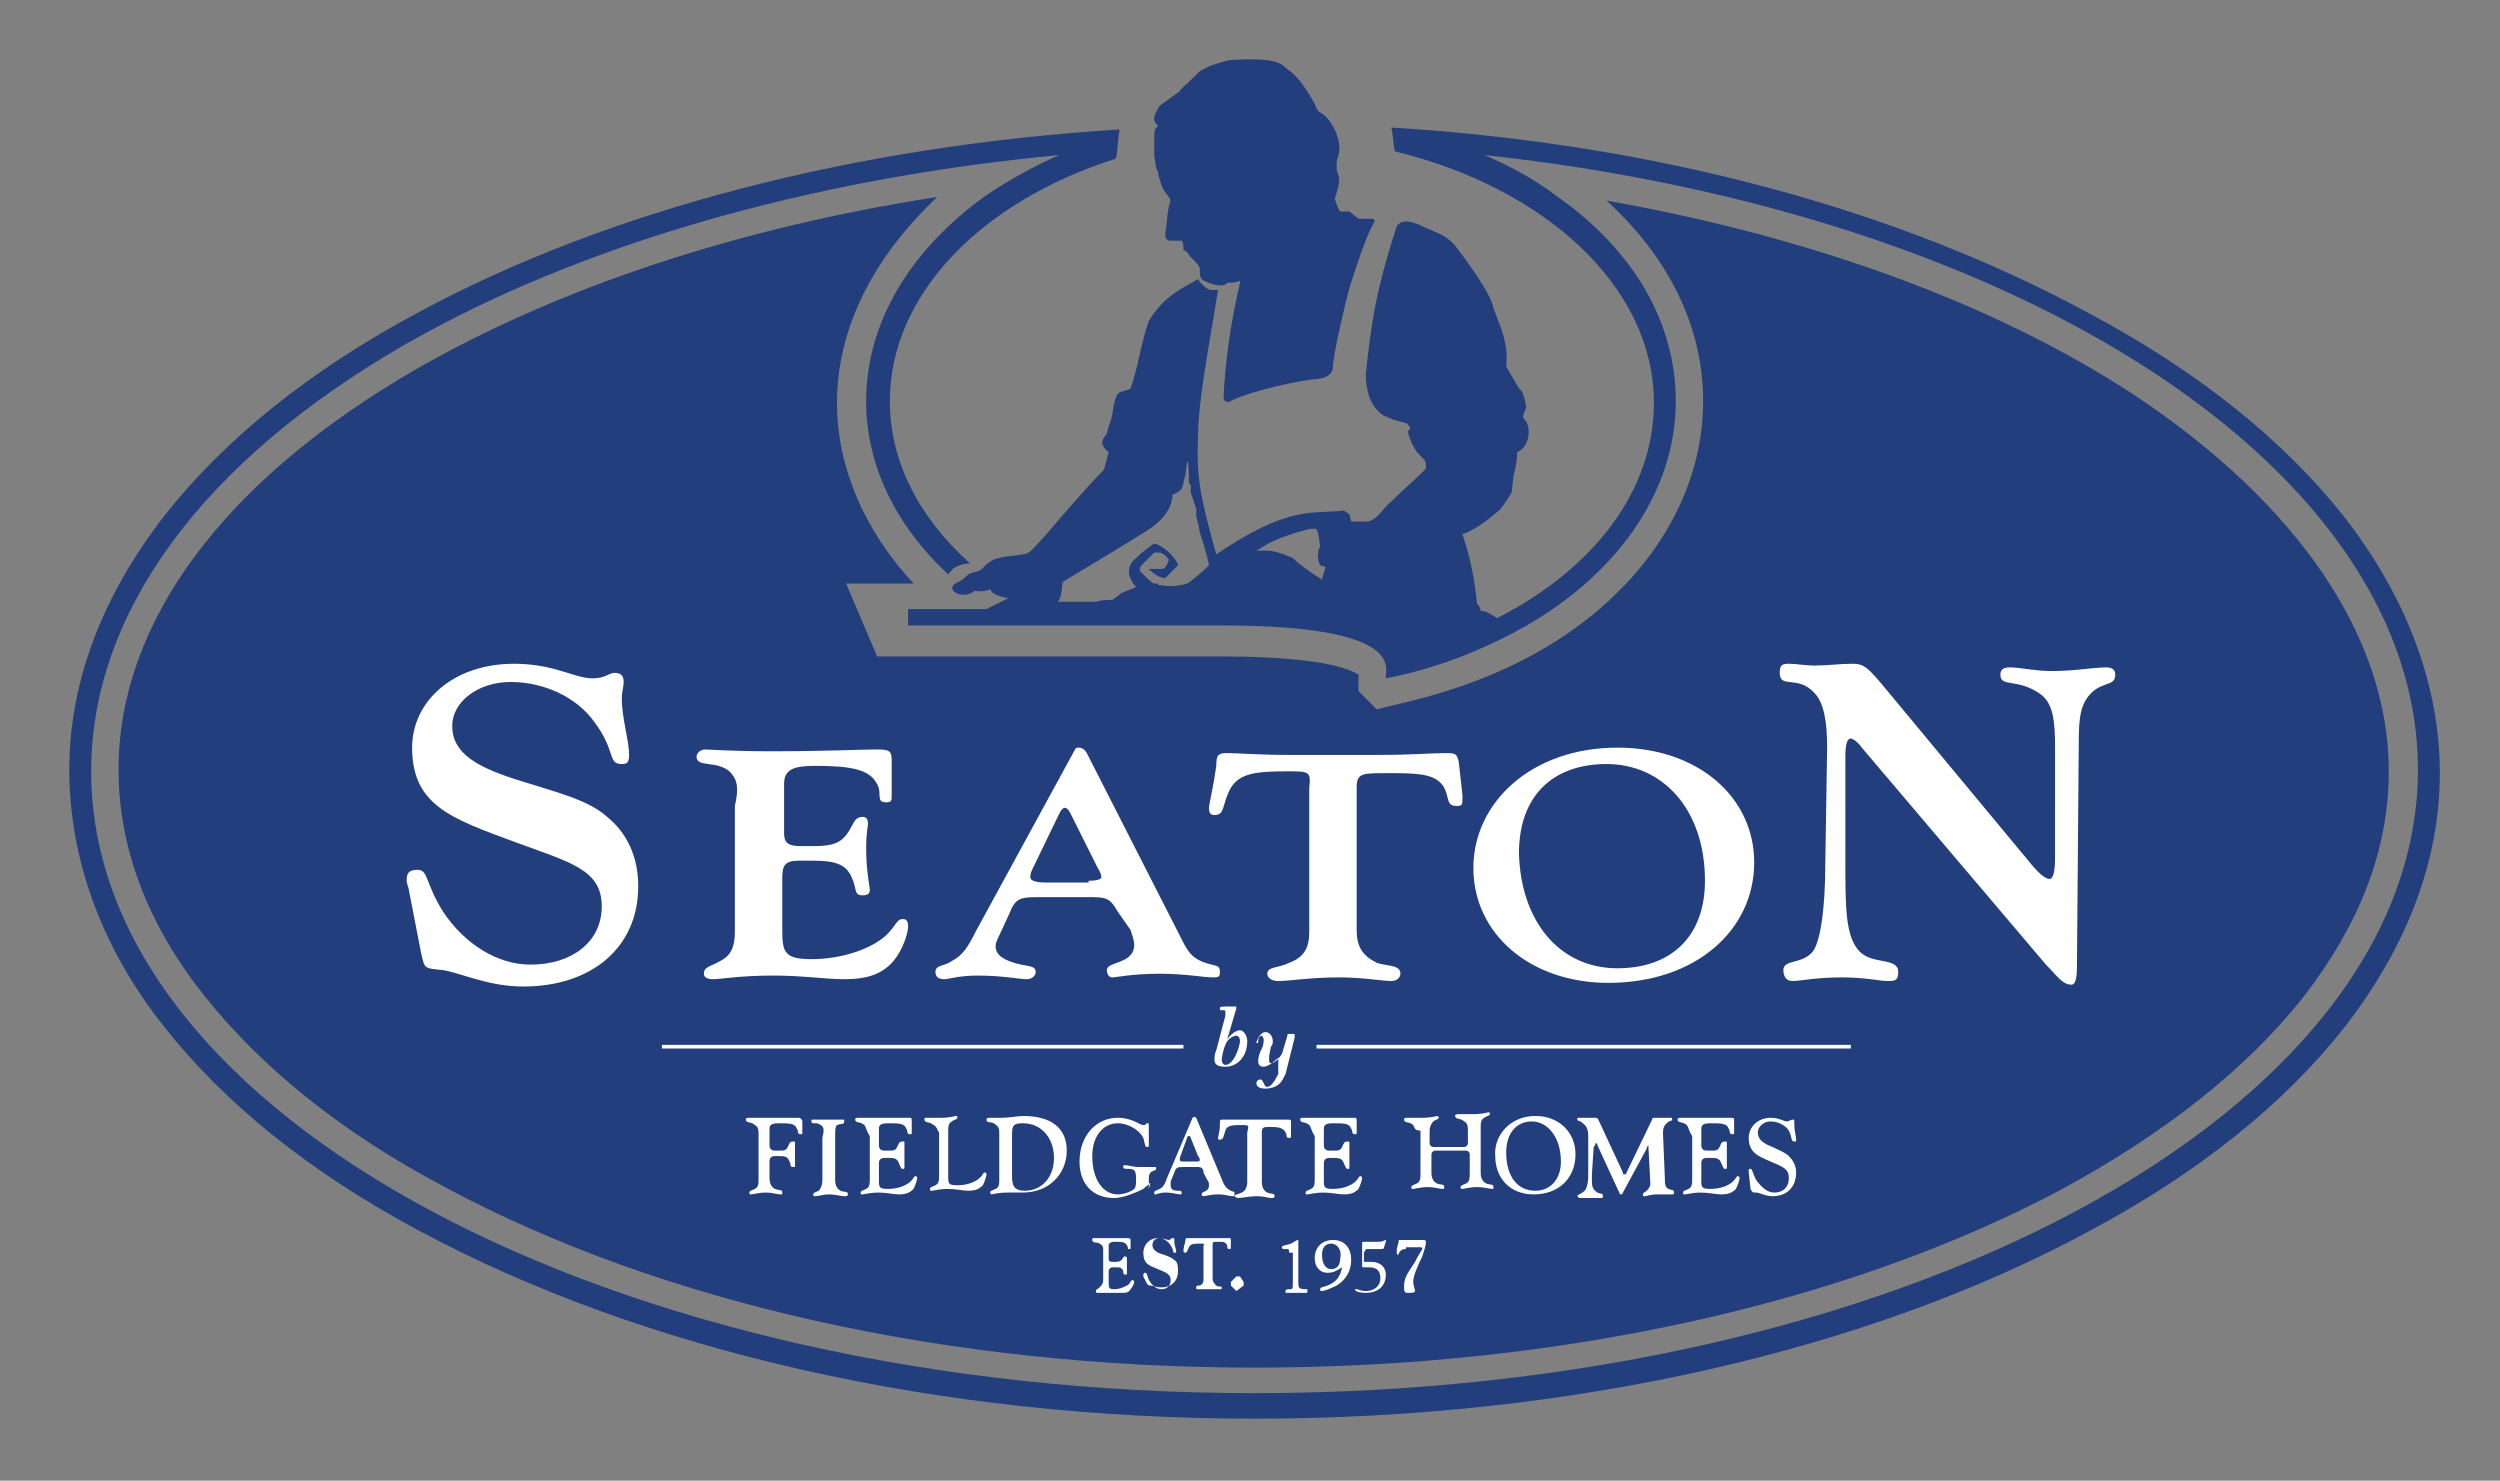 <?xml version="1.0" encoding="utf-8"?>
<!-- Generator: Adobe Illustrator 26.0.0, SVG Export Plug-In . SVG Version: 6.00 Build 0)  -->
<svg version="1.1" id="a" xmlns="http://www.w3.org/2000/svg" xmlns:xlink="http://www.w3.org/1999/xlink" x="0px" y="0px"
	 viewBox="0 0 137.1 81.2" style="enable-background:new 0 0 137.1 81.2;" xml:space="preserve" role="presentation">
<rect x="0" y="0" width="137.1" height="81.2" fill="#808080" stroke="none"/>
<style type="text/css">
	.st0{fill:#223E7C;}
	.st1{fill:#FFFFFF;}
</style>
<path class="st0" d="M45.9,22.1c0,3.5,1.5,7,4.2,9.9h-3.7l1.7,4H67c5.8,0,7.2,0.8,7.5,1c0,0.1,0,0.3,0,0.4v0.5l1,1l0.8-0.2
	c2.7-0.6,5.1-1.4,7.4-2.6c6.1-3.2,9.7-8.5,9.7-14.1c0-4.1-1.9-7.9-5.3-11c11.3,2,21.4,5.7,29,10.7C126.1,27.7,131,35,131,42.3
	c0,4.3-1.6,8.4-4.7,12.4c-3.1,3.9-7.5,7.4-13.2,10.5C101.3,71.5,85.5,75,68.8,75s-32.5-3.5-44.4-9.9c-5.7-3-10.1-6.6-13.2-10.5
	c-3.1-3.9-4.7-8.1-4.7-12.4c0-8.1,5.8-15.9,16.4-22c7.9-4.5,17.6-7.7,28.5-9.4C47.9,14.1,45.9,18,45.9,22.1"/>
<path class="st0" d="M63.4,6.8c0,0,0.1,0.1,0.1,0.1c0,0,0,0.1-0.1,0.1c-0.1,0.1-0.1,0.3-0.1,0.5l0,0.4l0,0.6l0.1,0.7l0.1,0.2
	c0,0.2,0.2,0.8,0.3,1l0.3,0.4c0.1,0.1,0.1,0.3,0,0.5c-0.1,0.5-0.1,1-0.2,1.5c0,0.2,0,0.3,0.2,0.4c0.2,0,0.3,0,0.4,0l0.3,0
	c0.1,0.1,0.1,0.3,0.1,0.5c0.2,0.1,0.3,0.2,0.3,0.3l0.3,0.3c0.1,0.1,0.2,0.2,0.3,0.4c0,0.3,0,0.5,0.1,0.6c0,0.1,1.2,0.6,1.4,0.2
	c0.3,0,0.5,0,0.7-0.1v0.1c-0.5,2.2-0.8,4.2-0.9,6.3c0,0.2,0.2,0.3,0.4,0.2c0.4-0.3,2.9-1,4.5-1.2c0.4,0,1.1-0.1,1.1-0.7
	c0-0.6,0.7-3.6,0.9-4.3c0.5-1.6,0.9-2.7,1.2-3.3l0.2-0.4l-0.1-0.1l-0.8,0l-0.5-0.4l-0.5,0c-0.1-0.1-0.2-0.4-0.3-0.7
	c0.2-0.6,0.3-1.1,0.2-1.3l-0.1-0.3c0-0.1,0-0.2,0-0.4l0.1-0.4c0.2-0.6-0.2-1.7-0.8-2.2l-0.3-0.2c0,0-0.1-0.1-0.2-0.4
	c-0.5-0.9-1-1.6-1.5-1.9c-0.2-0.2-0.4-0.4-1.1-0.5c-0.8-0.1-2.1,0-2.1,0c-0.4,0.1-1.1,0.3-1.4,0.5l-0.2,0.1
	c-0.1,0.1-0.2,0.2-0.3,0.3C65,4.7,64.7,4.9,64.7,5l-1.1,0.8c0,0-0.4,0.6-0.3,0.8L63.4,6.8L63.4,6.8z"/>
<path class="st0" d="M128.6,28.4c-3.3-4.2-8-8-14-11.2C104.1,11.5,90.9,7.9,76.4,7c0,0,0,0-0.1,0c0.1,0.4,0.1,0.9,0.2,1.3
	c8.2,2,14.2,7.4,14.2,13.8c0,4.8-3.3,9.1-8.6,11.8c-0.3-0.2-0.6-0.4-0.9-0.4c0-0.2-0.2-0.4-0.2-0.4c-0.2-1.9-0.5-2.9-0.8-3.8
	c0.8-0.3,1.4-0.8,2-1.3c0.3-0.3,0.7-1,0.7-1l0.1-0.9c0.1-0.4,0.2-0.8,0.2-1.3c0.7-0.3,0.8-1.4,0.4-1.8c-0.2-0.2,0.1-0.5,0.1-0.7
	c-0.1-0.5-0.2-0.9-0.4-1l-0.7-1.2c0.1-0.8-0.1-1.7-0.4-2.4l-0.3-0.8c-0.1-0.6-0.8-1.7-2-3.3c-0.3-0.4-0.6-0.6-1-0.8l-0.7-0.3
	c-0.8-0.4-1.3-0.5-1.6-0.1c-1.2,3.7-1.4,5.4-1.7,8.1c0,0.3,0,1.7,1,2.3c0.4,0.2,0.8,0.3,1.2,0.4c0.1,0,0.4,0.4,0.1,0.4
	c0,0.2,0.3,1,0.6,1.3l0.3,0.3c0.1,0.1,0.1,0.2,0.1,0.5c0,0-0.1,0.1-0.3,0.3c-0.4,0.4-1,0.9-1.6,1.5c-0.5,0.4-0.8,1.1-1.4,1.1l-0.8,0
	L74,28.2L73.7,28c-1.8,0.2-3-0.3-7,2.4c-0.9-3.2-1.1-4.3-1-6.5c0-1.3,0.3-3.3,0.8-6.2l0.3-1.8l-0.4,0c-0.2,0-0.6-0.4-0.7-0.6
	c-0.6,0.4-1.8,0.8-2.7,2.3c-0.4,1.1-0.6,2.6-1,3.7c-0.3,0.2-0.5,0.1-0.7,0.3c-0.3,0.5-0.2,0.9-0.4,1.5c-0.1,0.3-0.2,0.6-0.2,0.7
	c-0.3,0.3-0.4,0.6,0.1,1c-0.1,0.3-0.2,0.9-0.3,1c-0.9,0.9-2.7,3-3.2,3.6c-0.5,0.5-0.8,1-1.2,1c-0.5,0.1-1.4,0.1-1.8,0.4
	c-0.3,0.2-0.4,0.4-0.6,0.5c-0.3,0.1-0.4,0.1-0.6,0.2c-0.1,0.1-0.3,0.3-0.5,0.4c0,0,0,0,0,0c-0.9,0.3,0,1,0.7,0.6c0,0,0.1,0,0.1-0.1
	c0,0,0.6,0.1,0.9-0.1c0.1,0.4,1,0.5,1,0.5l-1.2,0.6h-4.3v0.9H67c10.4,0,8.9,2.5,9,2.9l0,0c2.6-0.5,4.9-1.4,7-2.5
	c5.5-2.9,8.9-7.6,8.9-12.7c0-4.3-2.3-8.3-6.6-11.3c-1.2-0.9-2.5-1.6-3.9-2.2c29.5,3.2,51.2,17.3,51.2,33.7
	c0,18.9-28.6,34.2-63.8,34.2S5,61.2,5,42.3c0-8.7,6.1-17,17.2-23.4c9.6-5.5,22.2-9.1,35.9-10.4c-1.4,0.6-2.8,1.4-4,2.2
	c-4.2,3-6.6,7-6.6,11.3c0,3.5,1.6,6.8,4.5,9.5c0.1-0.1,0.2-0.3,0.4-0.4c0.2-0.1,0.5-0.2,0.8-0.2c-2.8-2.5-4.4-5.6-4.4-8.9
	c0-5.9,5.1-11,12.4-13.3c0.1-0.5,0.1-1.1,0.2-1.6c-14.5,0.9-28,4.4-38.4,10c-6,3.2-10.7,7-14,11.2c-3.4,4.4-5.2,9.1-5.2,13.9
	S5.5,51.9,9,56.3c3.3,4.2,8,8,14,11.2c12.3,6.6,28.5,10.3,45.8,10.3s33.6-3.7,45.8-10.3c6-3.2,10.7-7,14-11.2
	c3.4-4.4,5.2-9.1,5.2-13.9S132,32.8,128.6,28.4 M66.3,31c-0.4,0.4-1,0.9-1.2,1c-0.3,0.1-0.9,0.2-1.4,0.1c-0.1,0-0.2,0-0.2-0.1
	l-0.2,0c-0.1,0-0.3-0.2-0.8-0.7c0-0.2,0.1-0.3,0.2-0.4l0.3-0.3c0.1-0.1,0.2-0.2,0.3-0.3l0.2,0c0.2,0,0.4,0.1,0.6,0.4
	c-0.1,0.3-0.2,0.5-0.4,0.5l-0.7,0c0.3,0.3,0.6,0.5,0.9,0.5c0.1-0.1,0.2-0.2,0.2-0.2c0.3-0.3,0.4-0.4,0.5-0.5c0-0.2-0.6-1-1.3-1.2
	c-0.3,0.2-0.7,0.5-1.1,0.9c-0.4,0.4-0.4,0.9,0.1,1.5c-0.5,0.2-0.8,0.3-0.9,0.4L61,32.9c-0.3,0-0.6,0-0.9,0.1H58
	c0.3-0.3,0.2-1,0.3-1.1c0,0,4-2.4,4.6-2.8c0.8-0.5,1.4-1.2,1.4-2c0,0,0.2,0,0.4-0.2c0.2-0.1,0.2-0.6,0.3-0.8l0.1-0.8
	c0.1,0,0.1,0.9,0.1,1.2l0.1,0.1l0,0.4l0.1,0.3l0.1,0.3l0.1,0.3l0,0.4c0,0,0.1,0.3,0.2,0.9C66.1,30.1,66.3,30.9,66.3,31 M72.5,31.8
	c-0.1-0.1-0.5-0.3-1-0.7c-0.3-0.2-0.5-0.4-0.6-0.5l-0.5-0.2c-0.3-0.1-0.6-0.2-0.9-0.2l-0.6,0l0.5-0.3c0.8-0.5,2.4-0.9,2.5-0.9l0.3,0
	c0,0.1,0.1,0.2,0.1,0.3l0.1,0.7c-0.1,0.1-0.1,0.2-0.1,0.3c-0.1,0.3,0.1,0.7,0.1,0.7l0.3,0.1C72.6,31.4,72.5,31.7,72.5,31.8"/>
<path class="st1" d="M22.4,48.7c-0.1-0.3-0.1-0.4-0.1-0.4c0-0.4,0.1-0.6,0.6-0.6c0.6,0,0.4,0.7,1.4,2.3c1.2,1.8,3,2.9,4.8,2.9
	c2.2,0,3.9-1.2,3.9-3.2s-1.7-2.4-4.7-3.5c-3.5-1.3-5.7-2-5.7-5.2c0-2.5,2.2-4.6,5.6-4.6c2.2,0,3.3,0.8,4.3,0.8
	c0.7,0,0.9-0.3,1.2-0.3c0.4,0,0.5,0.2,0.5,0.5c0,0.3-0.1,0.5-0.1,0.9c0,1.1,0.4,2.3,0.4,3.1c0,0.4-0.1,0.5-0.4,0.5
	c-0.8,0-0.3-0.7-1.5-2.3c-1-1.4-2.8-2.2-4.6-2.2c-1.8,0-3.2,1.1-3.2,2.4c0,1.5,1.3,2.3,4,3.1c1.9,0.6,3.5,1,4.5,1.9
	c1.1,0.9,1.7,2.2,1.7,3.8c0,3.4-2.6,5.5-6.3,5.5c-1.9,0-3.3-0.7-4.4-0.9c-1.1-0.1-1-0.1-1.2-0.9L22.4,48.7L22.4,48.7z"/>
<path class="st1" d="M40,42.3c-0.7-0.6-1.8-0.2-1.8-0.8c0-0.2,0.2-0.4,0.5-0.4c0.2,0,1.4,0.1,3.6,0.1c3,0,4.9-0.1,5.8-0.1
	c0.7,0,0.8,0.1,0.8,0.6v0.4c0,0.9,0,1.4,0,1.5c0,0.3,0,0.4-0.3,0.4c-0.6,0-0.2-0.5-0.5-1c-0.4-0.8-1.4-1-3.4-1c-1.2,0-1.7,0.2-1.7,1
	v2.7c0,0.5,0.2,0.7,0.9,0.7h0.7c0.9,0,1.4-0.1,1.8-0.6c0.4-0.5,0.4-1,0.9-1c0.2,0,0.3,0.1,0.3,0.4c0,0.1-0.1,0.5-0.1,1.3
	c0,1.3,0.2,2.1,0.2,2.3c0,0.2-0.1,0.3-0.4,0.3c-0.5,0-0.3-0.4-0.6-1c-0.3-0.7-0.9-0.9-2.1-0.9h-0.8c-0.8,0-0.9,0.3-0.9,1V51
	c0,1.2,0.1,1.6,1.6,1.6c1.4,0,2.8-0.4,3.7-1c0.9-0.6,0.9-1.2,1.3-1.2c0.2,0,0.3,0.1,0.3,0.4c0,0.4-0.3,1.3-0.8,1.9
	c-0.6,0.7-1.4,1-2.7,1c-1,0-2.3-0.2-3.9-0.2c-1.8,0-2.9,0.2-3.3,0.2c-0.3,0-0.5-0.1-0.5-0.3c0-0.4,0.4-0.4,0.9-0.7
	c0.6-0.3,0.8-0.8,0.8-1.6v-6.9C40.5,43.3,40.5,42.8,40,42.3"/>
<path class="st1" d="M58.9,41.2c0.1-0.2,0.1-0.2,0.3-0.2c0.1,0,0.3,0.1,0.4,0.3l5.3,10.4c0.3,0.6,0.6,0.9,1.2,1.1
	c0.6,0.2,0.8,0.1,0.8,0.5c0,0.3-0.1,0.3-0.4,0.3c-0.5,0-1.5-0.2-2.9-0.2c-1.5,0-2.4,0.2-2.6,0.2c-0.2,0-0.3-0.2-0.3-0.4
	c0-0.5,1.5-0.3,1.5-1.4c0-0.2-0.1-0.5-0.2-0.8L61.3,50c-0.4-0.7-0.6-0.8-1.4-0.8H57c-0.9,0-1.3,0-1.6,0.8l-0.6,1.3
	c-0.1,0.2-0.2,0.4-0.2,0.6c0,0.5,0.5,0.8,1.4,1c0.5,0.1,0.8,0.1,0.8,0.4c0,0.2-0.2,0.4-0.5,0.4c-0.4,0-1.3-0.2-2.7-0.2
	c-1,0-1.6,0.2-1.8,0.2c-0.3,0-0.5-0.1-0.5-0.4c0-0.4,0.5-0.3,0.9-0.6c0.6-0.3,0.9-0.8,1.3-1.6L58.9,41.2L58.9,41.2z M59.7,48.3
	c0.5,0,0.7-0.1,0.7-0.2c0,0,0-0.2-0.2-0.5l-1.5-3c-0.1-0.2-0.2-0.3-0.3-0.3c-0.1,0-0.2,0.1-0.3,0.3l-1.5,3.1
	c-0.1,0.2-0.1,0.4-0.1,0.4c0,0.2,0.3,0.3,0.9,0.3H59.7L59.7,48.3z"/>
<path class="st1" d="M70.6,42.3c-1.7,0-2.6,0.1-3.1,0.9c-0.5,0.9-0.3,1.5-0.9,1.5c-0.2,0-0.3-0.1-0.3-0.4c0-0.2,0.2-0.9,0.4-2.3
	c0-0.6,0.1-0.7,0.6-0.7c0.6,0,1.7,0.1,3.4,0.1h4.9c1.8,0,3-0.1,3.6-0.1c0.6,0,0.7,0,0.8,0.5l0.2,1.8v0.2c0,0.3,0,0.4-0.3,0.4
	c-0.6,0-0.4-0.4-0.7-1c-0.4-0.7-1.2-0.8-2.8-0.8H76c-1.3,0-1.6,0-1.6,0.8V51c0,0.9,0.3,1.4,1.1,1.8c0.6,0.2,1.3,0.1,1.3,0.6
	c0,0.2-0.2,0.4-0.5,0.4c-0.5,0-1.5-0.2-2.9-0.2c-1.5,0-2.7,0.2-3.3,0.2c-0.4,0-0.6-0.2-0.6-0.4c0-0.4,0.6-0.3,1.2-0.6
	c0.8-0.3,1.1-0.8,1.1-1.7v-7.9C71.9,42.3,71.8,42.3,70.6,42.3"/>
<path class="st1" d="M88.7,41c4.4,0,7.5,2.7,7.5,6.3c0,3.7-3.2,6.6-8,6.6c-4.3,0-7.4-2.7-7.4-6.3S84,41,88.7,41 M88.7,53.1
	c2.9,0,4.8-1.7,4.8-4.8c0-3.9-2.3-6.4-5.4-6.4c-2.9,0-4.8,1.7-4.8,4.9C83.4,50.5,85.5,53.1,88.7,53.1"/>
<path class="st1" d="M100.2,41c0-1.5-0.2-2.5-0.7-3c-0.9-1-1.9-0.2-1.9-1.1c0-0.4,0.1-0.5,0.5-0.5c0.4,0,0.9,0.1,1.4,0.1
	c0.7,0,1.4-0.1,2.1-0.1c0.6,0,0.8,0.2,1.5,1l8.3,10c0.5,0.6,0.8,0.8,1,0.8c0.2,0,0.3-0.4,0.3-1.2V41c0-1.5-0.1-2.5-0.9-3
	c-1.2-0.8-2.1-0.3-2.1-1c0-0.3,0.2-0.4,0.5-0.4c0.6,0,1.4,0.2,2.3,0.2c1.3,0,2.3-0.2,3-0.2c0.3,0,0.5,0.1,0.5,0.4
	c0,0.6-0.6,0.4-1.2,0.9c-0.7,0.6-0.8,1.4-0.8,2.8l-0.1,12.3c0,0.7-0.1,1-0.3,1c-0.5,0-0.8-0.5-1.4-1.1L102.1,41
	c-0.2-0.3-0.5-0.5-0.6-0.5c-0.2,0-0.3,0.3-0.3,1v5.7c0,2.6,0,4.2,0.8,5c0.7,0.7,2.1,0.3,2.1,1.1c0,0.5-0.2,0.5-0.6,0.5
	c-0.4,0-1.2-0.2-2.5-0.2c-1.4,0-2.3,0.2-2.7,0.2c-0.3,0-0.5-0.2-0.5-0.6c0-0.6,1-0.3,1.6-1c0.4-0.5,0.7-2.2,0.7-4.9L100.2,41
	L100.2,41z"/>
<path class="st1" d="M67.2,58.5c-0.4,0-0.6-0.1-0.6-0.4c0-0.1,0-0.3,0.1-0.5l0.5-1.9c0-0.1,0-0.1,0-0.2c0-0.1,0-0.1-0.2-0.1
	c-0.1,0-0.1,0-0.1-0.1c0-0.1,0.1-0.1,0.3-0.1h0.1c0.1,0,0.1,0,0.2,0c0.1,0,0.1,0,0.2,0c0.1,0,0.1,0,0.1,0c0,0,0,0,0,0.1l-0.5,1.7
	c0.2-0.3,0.5-0.5,0.7-0.5c0.2,0,0.4,0.3,0.4,0.6C68.4,57.9,67.9,58.5,67.2,58.5 M67.8,56.8c-0.2,0-0.5,0.2-0.6,0.5
	c-0.1,0.2-0.2,0.7-0.2,0.8c0,0.2,0.1,0.3,0.2,0.3c0.5,0,0.8-1.1,0.8-1.3C68,56.9,67.9,56.8,67.8,56.8"/>
<path class="st1" d="M70.1,58L70.1,58c-0.3,0.3-0.6,0.5-0.8,0.5c-0.2,0-0.3-0.1-0.3-0.3c0-0.1,0-0.2,0.1-0.5l0.1-0.2
	c0.1-0.2,0.1-0.4,0.1-0.5c0-0.1-0.1-0.2-0.1-0.2c-0.1,0-0.2,0.1-0.2,0.3c0,0.1,0,0.1-0.1,0.1c0,0,0,0,0,0c0-0.1,0.2-0.6,0.5-0.6
	c0.2,0,0.4,0.2,0.4,0.5c0,0.1,0,0.2-0.1,0.3l-0.1,0.5c0,0.1,0,0.2,0,0.2c0,0.1,0,0.2,0.1,0.2c0.2,0,0.4-0.2,0.6-0.5l0.3-1
	c0-0.1,0-0.1,0.1-0.1h0.2c0.1,0,0.1,0,0.1,0.1c0,0,0,0,0,0.1l-0.5,2c-0.1,0.2-0.2,0.4-0.3,0.5c-0.2,0.2-0.5,0.3-0.8,0.3
	s-0.5-0.1-0.5-0.3c0-0.1,0.1-0.2,0.2-0.2c0.1,0,0.1,0,0.2,0.2c0.1,0.2,0.1,0.2,0.2,0.2c0.2,0,0.4-0.3,0.6-0.7L70.1,58L70.1,58z"/>
<path class="st1" d="M41.4,61.7c-0.2-0.2-0.5-0.1-0.5-0.3c0-0.1,0.1-0.1,0.2-0.1c0,0,0.4,0,1.2,0c0.9,0,1.4,0,1.5,0
	c0.1,0,0.2,0.1,0.2,0.2v0.6c0,0.1,0,0.1-0.1,0.1c-0.2,0-0.1-0.2-0.2-0.3c-0.1-0.3-0.4-0.3-1-0.3c-0.4,0-0.5,0.1-0.5,0.3v0.9
	c0,0.2,0.1,0.3,0.3,0.3h0.2c0.3,0,0.4,0,0.5-0.2c0.1-0.2,0.1-0.3,0.3-0.3c0.1,0,0.1,0,0.1,0.1c0,0,0,0.2,0,0.4c0,0.5,0,0.8,0,0.8
	c0,0.1,0,0.1-0.1,0.1c-0.2,0-0.1-0.1-0.2-0.3c-0.1-0.3-0.3-0.3-0.6-0.3h-0.2c-0.2,0-0.3,0.1-0.3,0.3v0.9c0,0.3,0.1,0.5,0.3,0.6
	c0.2,0.1,0.4,0,0.4,0.2c0,0.1,0,0.1-0.1,0.1c-0.2,0-0.4-0.1-0.8-0.1c-0.4,0-0.7,0.1-0.8,0.1c-0.1,0-0.1,0-0.1-0.1
	c0-0.1,0.1-0.1,0.3-0.2c0.2-0.1,0.2-0.3,0.2-0.6v-2.3C41.6,62,41.6,61.8,41.4,61.7"/>
<path class="st1" d="M45,61.7c-0.2-0.2-0.5,0-0.5-0.2c0-0.1,0-0.1,0.1-0.1c0.1,0,0.2,0,0.6,0c0.7,0,1,0,1,0c0.1,0,0.1,0,0.1,0.1
	c0,0.2-0.2,0.1-0.4,0.2c-0.1,0.1-0.1,0.3-0.1,0.6v2.4c0,0.3,0.1,0.5,0.3,0.6c0.2,0.1,0.4,0,0.4,0.2c0,0.1-0.1,0.1-0.2,0.1
	c-0.2,0-0.5-0.1-0.8-0.1c-0.4,0-0.6,0.1-0.8,0.1c-0.1,0-0.1,0-0.1-0.1c0-0.1,0.1-0.1,0.3-0.2c0.1-0.1,0.2-0.3,0.2-0.6v-2.3
	C45.2,62,45.2,61.8,45,61.7"/>
<path class="st1" d="M47.4,61.7c-0.2-0.2-0.5-0.1-0.5-0.3c0-0.1,0.1-0.1,0.2-0.1c0.1,0,0.4,0,1,0c0.9,0,1.4,0,1.7,0
	c0.2,0,0.2,0,0.2,0.2v0.1c0,0.3,0,0.5,0,0.5c0,0.1,0,0.1-0.1,0.1c-0.2,0-0.1-0.2-0.2-0.3c-0.1-0.3-0.4-0.3-1-0.3
	c-0.4,0-0.5,0.1-0.5,0.3v0.9c0,0.2,0.1,0.3,0.3,0.3h0.2c0.3,0,0.4,0,0.5-0.2c0.1-0.2,0.1-0.3,0.3-0.3c0.1,0,0.1,0,0.1,0.1
	c0,0,0,0.2,0,0.5c0,0.4,0,0.7,0,0.8s0,0.1-0.1,0.1c-0.1,0-0.1-0.1-0.2-0.3c-0.1-0.3-0.3-0.3-0.6-0.3h-0.2c-0.2,0-0.3,0.1-0.3,0.3
	v0.9c0,0.4,0,0.5,0.5,0.5c0.4,0,0.8-0.1,1.1-0.3c0.3-0.2,0.3-0.4,0.4-0.4c0,0,0.1,0,0.1,0.1c0,0.1-0.1,0.4-0.2,0.6
	c-0.2,0.2-0.4,0.3-0.8,0.3c-0.3,0-0.7-0.1-1.1-0.1c-0.5,0-0.8,0.1-0.9,0.1c-0.1,0-0.1,0-0.1-0.1c0-0.1,0.1-0.1,0.3-0.2
	c0.2-0.1,0.2-0.3,0.2-0.6v-2.3C47.5,62,47.5,61.8,47.4,61.7"/>
<path class="st1" d="M51.2,61.7c-0.2-0.2-0.5-0.1-0.5-0.3c0-0.1,0-0.1,0.1-0.1c0.1,0,0.4,0,0.8,0c0.5,0,0.8-0.1,0.8-0.1
	c0.1,0,0.1,0,0.1,0.1c0,0.1-0.2,0.1-0.3,0.2c-0.2,0.1-0.2,0.3-0.2,0.6v2.4c0,0.4,0,0.5,0.5,0.5c0.4,0,0.8-0.1,1.1-0.3
	c0.3-0.2,0.3-0.4,0.4-0.4c0,0,0.1,0,0.1,0.1c0,0.1-0.1,0.4-0.2,0.6c-0.2,0.2-0.4,0.3-0.8,0.3c-0.3,0-0.7-0.1-1.1-0.1
	c-0.5,0-0.8,0.1-0.9,0.1c-0.1,0-0.1,0-0.1-0.1c0-0.1,0.1-0.1,0.3-0.2c0.2-0.1,0.2-0.3,0.2-0.6v-2.3C51.4,62,51.4,61.8,51.2,61.7"/>
<path class="st1" d="M54.5,61.6c-0.2-0.1-0.4,0-0.4-0.2c0-0.1,0.1-0.1,0.2-0.1c0.1,0,0.3,0,0.6,0c0.5,0,0.9-0.1,1.2-0.1
	c1.6,0,2.4,0.7,2.4,1.9c0,1.3-1,2.3-2.4,2.3c-0.2,0-0.5,0-0.8,0c-0.6,0-0.9,0.1-0.9,0.1c-0.1,0-0.1-0.1-0.1-0.1
	c0-0.1,0.1-0.1,0.3-0.2c0.2-0.1,0.2-0.3,0.2-0.5v-2.5C54.8,61.9,54.8,61.8,54.5,61.6 M56.2,65.3c0.9,0,1.6-0.7,1.6-1.8
	c0-1.1-0.7-1.9-1.7-1.9c-0.5,0-0.6,0.1-0.6,0.6v2.3C55.5,65,55.6,65.3,56.2,65.3"/>
<path class="st1" d="M63,64.9c0,0.1-0.1,0.1-0.3,0.3c-0.6,0.3-1.2,0.5-1.6,0.5c-1.2,0-1.9-0.8-1.9-2c0-1.4,0.9-2.4,2.1-2.4
	c0.8,0,1.2,0.4,1.4,0.4c0.2,0,0.1-0.1,0.2-0.1c0.1,0,0.1,0,0.1,0.1c0,0.1,0,0.2,0,0.6c0,0.3,0,0.4,0,0.5c0,0.1,0,0.1-0.1,0.1
	c-0.1,0-0.1-0.1-0.2-0.5c-0.2-0.4-0.8-0.8-1.4-0.8c-0.8,0-1.4,0.7-1.4,1.8c0,1.3,0.6,2.1,1.4,2.1c0.4,0,0.8-0.2,0.9-0.3
	c0.1-0.1,0.1-0.3,0.1-0.6c0-0.4-0.1-0.5-0.4-0.5c-0.2,0-0.3,0-0.3-0.1c0-0.1,0-0.1,0.1-0.1c0.2,0,0.4,0.1,0.8,0.1c0.4,0,0.7,0,0.8,0
	c0.1,0,0.1,0,0.1,0.1c0,0.1-0.2,0.1-0.3,0.2c-0.1,0.1-0.1,0.2-0.1,0.5v0.4C63.1,64.8,63.1,64.9,63,64.9"/>
<path class="st1" d="M65.4,61.3C65.4,61.3,65.4,61.2,65.4,61.3c0.1-0.1,0.2,0,0.2,0l1.5,3.6c0.1,0.2,0.2,0.3,0.4,0.4
	c0.2,0.1,0.2,0,0.2,0.2c0,0.1,0,0.1-0.1,0.1c-0.2,0-0.4-0.1-0.8-0.1c-0.4,0-0.7,0.1-0.8,0.1c-0.1,0-0.1-0.1-0.1-0.1
	c0-0.2,0.4-0.1,0.4-0.5c0-0.1,0-0.2-0.1-0.3l-0.2-0.4C66,64.1,65.9,64,65.7,64h-0.8c-0.3,0-0.4,0-0.5,0.3l-0.2,0.5
	c0,0.1,0,0.1,0,0.2c0,0.2,0.1,0.3,0.4,0.3c0.1,0,0.2,0,0.2,0.1c0,0.1,0,0.1-0.1,0.1c-0.1,0-0.4-0.1-0.8-0.1c-0.3,0-0.5,0.1-0.5,0.1
	c-0.1,0-0.1,0-0.1-0.1c0-0.1,0.1-0.1,0.3-0.2c0.2-0.1,0.3-0.3,0.4-0.6L65.4,61.3L65.4,61.3z M65.6,63.7c0.1,0,0.2,0,0.2-0.1
	c0,0,0-0.1-0.1-0.2l-0.4-1c0-0.1-0.1-0.1-0.1-0.1c0,0-0.1,0-0.1,0.1l-0.4,1.1c0,0.1,0,0.1,0,0.1c0,0.1,0.1,0.1,0.3,0.1L65.6,63.7
	L65.6,63.7z"/>
<path class="st1" d="M68.1,61.7c-0.5,0-0.8,0-0.9,0.3c-0.1,0.3-0.1,0.5-0.3,0.5c-0.1,0-0.1,0-0.1-0.1c0-0.1,0.1-0.3,0.1-0.8
	c0-0.2,0-0.2,0.2-0.2c0.2,0,0.5,0,1,0h1.4c0.5,0,0.9,0,1.1,0c0.2,0,0.2,0,0.2,0.2l0,0.6v0.1c0,0.1,0,0.1-0.1,0.1
	c-0.2,0-0.1-0.1-0.2-0.3c-0.1-0.2-0.3-0.3-0.8-0.3h0c-0.4,0-0.5,0-0.5,0.3v2.7c0,0.3,0.1,0.5,0.3,0.6c0.2,0.1,0.4,0,0.4,0.2
	c0,0.1-0.1,0.1-0.2,0.1c-0.1,0-0.4-0.1-0.8-0.1c-0.4,0-0.8,0.1-1,0.1c-0.1,0-0.2-0.1-0.2-0.1c0-0.1,0.2-0.1,0.4-0.2
	c0.2-0.1,0.3-0.3,0.3-0.6v-2.7C68.5,61.7,68.5,61.7,68.1,61.7"/>
<path class="st1" d="M71.8,61.7c-0.2-0.2-0.5-0.1-0.5-0.3c0-0.1,0.1-0.1,0.2-0.1c0.1,0,0.4,0,1,0c0.9,0,1.4,0,1.7,0
	c0.2,0,0.2,0,0.2,0.2v0.1c0,0.3,0,0.5,0,0.5c0,0.1,0,0.1-0.1,0.1c-0.2,0-0.1-0.2-0.2-0.3c-0.1-0.3-0.4-0.3-1-0.3
	c-0.4,0-0.5,0.1-0.5,0.3v0.9c0,0.2,0.1,0.3,0.3,0.3h0.2c0.3,0,0.4,0,0.5-0.2c0.1-0.2,0.1-0.3,0.3-0.3c0.1,0,0.1,0,0.1,0.1
	c0,0,0,0.2,0,0.5c0,0.4,0,0.7,0,0.8s0,0.1-0.1,0.1c-0.1,0-0.1-0.1-0.2-0.3c-0.1-0.3-0.3-0.3-0.6-0.3h-0.2c-0.2,0-0.3,0.1-0.3,0.3
	v0.9c0,0.4,0,0.5,0.5,0.5c0.4,0,0.8-0.1,1.1-0.3c0.3-0.2,0.3-0.4,0.4-0.4c0,0,0.1,0,0.1,0.1c0,0.1-0.1,0.4-0.2,0.6
	c-0.2,0.2-0.4,0.3-0.8,0.3c-0.3,0-0.7-0.1-1.1-0.1c-0.5,0-0.8,0.1-0.9,0.1c-0.1,0-0.1,0-0.1-0.1c0-0.1,0.1-0.1,0.3-0.2
	c0.2-0.1,0.2-0.3,0.2-0.6v-2.3C71.9,62,71.9,61.8,71.8,61.7"/>
<path class="st1" d="M77.5,61.7c-0.2-0.2-0.5-0.1-0.5-0.3c0-0.1,0.1-0.1,0.2-0.1c0.1,0,0.4,0,0.8,0c0.5,0,0.8-0.1,0.8-0.1
	s0.1,0,0.1,0.1c0,0.1-0.2,0.1-0.3,0.2c-0.1,0.1-0.2,0.3-0.2,0.5v0.7c0,0.1,0.1,0.2,0.2,0.2h1.7c0.1,0,0.2-0.1,0.2-0.2v-0.6
	c0-0.3,0-0.5-0.2-0.6c-0.2-0.2-0.5-0.1-0.5-0.3c0-0.1,0.1-0.1,0.2-0.1c0.1,0,0.4,0,0.8,0c0.5,0,0.8-0.1,0.8-0.1c0.1,0,0.1,0,0.1,0.1
	c0,0.1-0.2,0.1-0.3,0.2c-0.2,0.1-0.2,0.3-0.2,0.6v2.4c0,0.3,0.1,0.5,0.3,0.6c0.2,0.1,0.4,0,0.4,0.2c0,0.1,0,0.1-0.1,0.1
	c-0.1,0-0.4-0.1-0.8-0.1c-0.4,0-0.7,0.1-0.8,0.1c-0.1,0-0.1,0-0.1-0.1c0-0.1,0.1-0.1,0.3-0.2c0.2-0.1,0.2-0.3,0.2-0.6v-1
	c0-0.1-0.1-0.2-0.2-0.2h-1.7c-0.1,0-0.2,0.1-0.2,0.2v1c0,0.3,0.1,0.5,0.3,0.6c0.2,0.1,0.4,0,0.4,0.2c0,0.1,0,0.1-0.1,0.1
	c-0.2,0-0.4-0.1-0.8-0.1s-0.7,0.1-0.8,0.1c-0.1,0-0.1,0-0.1-0.1c0-0.1,0.1-0.1,0.3-0.2c0.2-0.1,0.2-0.3,0.2-0.6v-2.3
	C77.6,62,77.6,61.9,77.5,61.7"/>
<path class="st1" d="M84.2,61.2c1.3,0,2.2,0.9,2.2,2.1c0,1.3-0.9,2.2-2.3,2.2c-1.3,0-2.1-0.9-2.1-2.1C81.9,62.3,82.8,61.2,84.2,61.2
	 M84.2,65.3c0.8,0,1.4-0.6,1.4-1.6c0-1.3-0.7-2.2-1.6-2.2c-0.8,0-1.4,0.6-1.4,1.7C82.6,64.5,83.2,65.3,84.2,65.3"/>
<path class="st1" d="M87.1,62.8c0-0.1,0-0.2,0-0.3c0-0.4,0-0.7-0.3-0.9c-0.2-0.2-0.3-0.1-0.3-0.2c0-0.1,0-0.1,0.1-0.1
	c0,0,0.2,0,0.5,0c0.2,0,0.4,0,0.4,0c0.1,0,0.1,0,0.2,0.2l1.3,2.8c0,0.1,0,0.1,0.1,0.1c0,0,0.1,0,0.1-0.1l1.4-2.9
	c0-0.1,0.1-0.1,0.2-0.1c0.1,0,0.1,0,0.3,0c0.2,0,0.4,0,0.5,0c0.1,0,0.1,0,0.1,0.1c0,0.1-0.1,0-0.3,0.2c-0.1,0.1-0.2,0.2-0.2,0.5v0.1
	l0.1,2.4c0,0.3,0,0.5,0.2,0.6c0.2,0.1,0.3,0,0.3,0.2c0,0.1,0,0.1-0.2,0.1c-0.1,0-0.3,0-0.7,0s-0.6,0.1-0.7,0.1c-0.1,0-0.1,0-0.1-0.1
	c0-0.1,0.1-0.1,0.2-0.2c0.1-0.1,0.2-0.2,0.2-0.4v-0.1l-0.1-1.9c0-0.1,0-0.1,0-0.1c0,0-0.1,0.1-0.1,0.2L89,65.4
	c0,0.1-0.1,0.1-0.1,0.1c-0.1,0-0.1-0.1-0.1-0.1l-1.2-2.6c0-0.1,0-0.1-0.1-0.1c0,0,0,0.1-0.1,0.2l-0.1,1.5v0.3c0,0.3,0,0.5,0.3,0.7
	c0.2,0.1,0.3,0,0.3,0.2c0,0.1,0,0.1-0.1,0.1c-0.1,0-0.3,0-0.6,0c-0.3,0-0.5,0-0.6,0c0,0-0.1-0.1-0.1-0.1c0-0.1,0.2-0.1,0.4-0.3
	c0.1-0.1,0.2-0.4,0.2-0.8L87.1,62.8L87.1,62.8z"/>
<path class="st1" d="M92.5,61.7c-0.2-0.2-0.5-0.1-0.5-0.3c0-0.1,0.1-0.1,0.2-0.1c0.1,0,0.4,0,1,0c0.9,0,1.4,0,1.7,0
	c0.2,0,0.2,0,0.2,0.2v0.1c0,0.3,0,0.5,0,0.5c0,0.1,0,0.1-0.1,0.1c-0.2,0-0.1-0.2-0.2-0.3c-0.1-0.3-0.4-0.3-1-0.3
	c-0.4,0-0.5,0.1-0.5,0.3v0.9c0,0.2,0.1,0.3,0.3,0.3h0.2c0.3,0,0.4,0,0.5-0.2c0.1-0.2,0.1-0.3,0.3-0.3c0.1,0,0.1,0,0.1,0.1
	c0,0,0,0.2,0,0.5c0,0.4,0,0.7,0,0.8s0,0.1-0.1,0.1c-0.1,0-0.1-0.1-0.2-0.3c-0.1-0.3-0.3-0.3-0.6-0.3h-0.2c-0.2,0-0.3,0.1-0.3,0.3
	v0.9c0,0.4,0,0.5,0.5,0.5c0.4,0,0.8-0.1,1.1-0.3c0.3-0.2,0.3-0.4,0.4-0.4c0,0,0.1,0,0.1,0.1c0,0.1-0.1,0.4-0.2,0.6
	c-0.2,0.2-0.4,0.3-0.8,0.3c-0.3,0-0.7-0.1-1.1-0.1c-0.5,0-0.8,0.1-0.9,0.1c-0.1,0-0.1,0-0.1-0.1c0-0.1,0.1-0.1,0.3-0.2
	c0.2-0.1,0.2-0.3,0.2-0.6v-2.3C92.6,62,92.6,61.8,92.5,61.7"/>
<path class="st1" d="M95.9,64.3c0-0.1,0-0.1,0-0.1c0-0.1,0-0.1,0.1-0.1c0.1,0,0.1,0.2,0.3,0.6c0.3,0.4,0.6,0.7,1,0.7
	c0.5,0,0.8-0.3,0.8-0.8s-0.3-0.6-1-0.9c-0.7-0.3-1.2-0.5-1.2-1.3c0-0.6,0.5-1.1,1.2-1.1c0.5,0,0.7,0.2,0.9,0.2
	c0.1,0,0.2-0.1,0.3-0.1c0.1,0,0.1,0,0.1,0.1c0,0.1,0,0.1,0,0.2c0,0.3,0.1,0.6,0.1,0.8c0,0.1,0,0.1-0.1,0.1c-0.2,0-0.1-0.2-0.3-0.6
	c-0.2-0.3-0.6-0.5-1-0.5s-0.7,0.3-0.7,0.6c0,0.4,0.3,0.6,0.8,0.8c0.4,0.2,0.7,0.3,0.9,0.5c0.2,0.2,0.4,0.5,0.4,0.9
	c0,0.8-0.5,1.3-1.3,1.3c-0.4,0-0.7-0.2-0.9-0.2c-0.2,0-0.2,0-0.3-0.2L95.9,64.3L95.9,64.3z"/>
<rect x="36.3" y="57.3" class="st1" width="28.6" height="0.2"/>
<rect x="72.2" y="57.3" class="st1" width="29.3" height="0.2"/>
<path class="st1" d="M60.3,68.2c-0.1-0.1-0.4,0-0.4-0.2c0-0.1,0-0.1,0.1-0.1c0,0,0.3,0,0.7,0c0.6,0,1,0,1.1,0c0.1,0,0.2,0,0.2,0.1
	v0.1c0,0.2,0,0.3,0,0.3c0,0.1,0,0.1-0.1,0.1c-0.1,0,0-0.1-0.1-0.2c-0.1-0.2-0.3-0.2-0.7-0.2c-0.2,0-0.3,0.1-0.3,0.2V69
	c0,0.1,0,0.2,0.2,0.2h0.1c0.2,0,0.3,0,0.4-0.1c0.1-0.1,0.1-0.2,0.2-0.2c0,0,0.1,0,0.1,0.1c0,0,0,0.1,0,0.3c0,0.3,0,0.5,0,0.5
	c0,0.1,0,0.1-0.1,0.1c-0.1,0-0.1-0.1-0.1-0.2c-0.1-0.2-0.2-0.2-0.4-0.2h-0.2c-0.1,0-0.2,0.1-0.2,0.2v0.6c0,0.3,0,0.4,0.3,0.4
	c0.3,0,0.5-0.1,0.7-0.2c0.2-0.1,0.2-0.3,0.3-0.3c0,0,0.1,0,0.1,0.1c0,0.1-0.1,0.3-0.2,0.4c-0.1,0.2-0.3,0.2-0.5,0.2
	c-0.2,0-0.4,0-0.7,0c-0.3,0-0.6,0-0.6,0c-0.1,0-0.1,0-0.1-0.1c0-0.1,0.1-0.1,0.2-0.2c0.1-0.1,0.2-0.2,0.2-0.4v-1.6
	C60.5,68.4,60.5,68.3,60.3,68.2"/>
<path class="st1" d="M62.7,70C62.7,69.9,62.7,69.9,62.7,70c0-0.1,0-0.2,0.1-0.2c0.1,0,0.1,0.1,0.2,0.4c0.2,0.3,0.4,0.5,0.7,0.5
	c0.3,0,0.5-0.2,0.5-0.5c0-0.3-0.2-0.4-0.7-0.6c-0.5-0.2-0.8-0.3-0.8-0.9c0-0.4,0.3-0.8,0.8-0.8c0.3,0,0.5,0.1,0.6,0.1
	c0.1,0,0.1-0.1,0.2-0.1c0.1,0,0.1,0,0.1,0.1c0,0,0,0.1,0,0.1c0,0.2,0.1,0.4,0.1,0.5c0,0.1,0,0.1-0.1,0.1c-0.1,0,0-0.1-0.2-0.4
	c-0.1-0.2-0.4-0.4-0.6-0.4c-0.3,0-0.4,0.2-0.4,0.4c0,0.2,0.2,0.4,0.6,0.5c0.3,0.1,0.5,0.2,0.6,0.3c0.2,0.1,0.2,0.4,0.2,0.6
	c0,0.6-0.4,0.9-0.9,0.9c-0.3,0-0.5-0.1-0.6-0.1c-0.1,0-0.1,0-0.2-0.1L62.7,70L62.7,70z"/>
<path class="st1" d="M65.8,68.2c-0.3,0-0.5,0-0.6,0.2c-0.1,0.2-0.1,0.3-0.2,0.3c0,0-0.1,0-0.1-0.1c0,0,0-0.2,0.1-0.5
	c0-0.1,0-0.2,0.1-0.2s0.3,0,0.7,0h0.9c0.3,0,0.6,0,0.7,0c0.1,0,0.1,0,0.1,0.1l0,0.4v0c0,0.1,0,0.1-0.1,0.1c-0.1,0-0.1-0.1-0.1-0.2
	c-0.1-0.2-0.2-0.2-0.5-0.2h0c-0.3,0-0.3,0-0.3,0.2v1.8c0,0.2,0.1,0.3,0.2,0.4c0.1,0.1,0.3,0,0.3,0.1c0,0.1,0,0.1-0.1,0.1
	c-0.1,0-0.3,0-0.6,0c-0.3,0-0.5,0-0.6,0c-0.1,0-0.1,0-0.1-0.1c0-0.1,0.1-0.1,0.2-0.1c0.2-0.1,0.2-0.2,0.2-0.4v-1.8
	C66.1,68.2,66,68.2,65.8,68.2"/>
<path class="st1" d="M67.8,70.8C67.8,70.8,67.7,70.8,67.8,70.8l-0.3-0.3c0,0,0,0,0-0.1c0,0,0-0.1,0-0.1l0.3-0.3c0,0,0,0,0.1,0
	c0,0,0.1,0,0.1,0l0.2,0.3c0,0,0,0,0,0.1c0,0,0,0.1,0,0.1L67.8,70.8C67.9,70.8,67.8,70.8,67.8,70.8"/>
<path class="st1" d="M70.7,68.7c0-0.1,0-0.2-0.1-0.2c-0.1,0-0.2,0-0.2,0c0,0-0.1,0-0.1-0.1c0-0.1,0.2-0.1,0.5-0.2
	c0.2-0.1,0.3-0.2,0.4-0.2c0,0,0,0,0,0.1c0,0,0,0.1,0,0.4v1.8c0,0.3,0,0.4,0.4,0.4c0.1,0,0.1,0,0.1,0.1c0,0.1,0,0.1-0.1,0.1
	c-0.1,0-0.3,0-0.6,0c-0.3,0-0.4,0-0.5,0c0,0,0,0,0-0.1c0-0.1,0.1-0.1,0.3-0.1c0.1,0,0.1-0.1,0.1-0.4V68.7L70.7,68.7z"/>
<path class="st1" d="M72.8,69.8c-0.4,0-0.7-0.3-0.7-0.8c0-0.6,0.4-1,1-1c0.6,0,1,0.4,1,1.1c0,0.6-0.3,1.1-0.8,1.4
	c-0.4,0.2-0.7,0.3-0.8,0.3c-0.1,0-0.1,0-0.1-0.1c0-0.1,0.1-0.1,0.4-0.2c0.5-0.2,0.7-0.5,0.8-1C73.3,69.7,73.1,69.8,72.8,69.8
	 M73,68.2c-0.3,0-0.5,0.2-0.5,0.6c0,0.5,0.2,0.8,0.5,0.8c0.3,0,0.5-0.2,0.5-0.6C73.6,68.5,73.3,68.2,73,68.2"/>
<path class="st1" d="M74.7,68.2c0-0.1,0-0.1,0.2-0.1h0.7c0.3,0,0.3-0.1,0.4-0.1c0,0,0,0,0,0c0,0,0,0.1,0,0.1l-0.1,0.3
	c0,0.1-0.1,0.1-0.2,0.1h-0.7c-0.1,0-0.1,0-0.2,0.2l0,0.3c0,0,0,0.1,0,0.1c0,0,0,0.1,0,0.1c0.1,0,0.2,0,0.4,0c0.5,0,0.8,0.3,0.8,0.7
	c0,0.6-0.4,1-1.1,1c-0.4,0-0.6-0.1-0.6-0.2c0,0,0,0,0.1,0c0.1,0,0.2,0.1,0.5,0.1c0.5,0,0.8-0.3,0.8-0.7s-0.2-0.6-0.6-0.6
	c-0.2,0-0.3,0-0.3,0c-0.1,0-0.1,0-0.1-0.1c0,0,0-0.1,0-0.1L74.7,68.2L74.7,68.2z"/>
<path class="st1" d="M77.1,68.5c-0.1,0-0.2,0-0.3,0.1c-0.1,0.1-0.1,0.2-0.1,0.2c-0.1,0-0.1,0-0.1-0.1c0,0,0-0.1,0-0.2l0.1-0.4
	c0-0.1,0-0.1,0.1-0.1H78c0.1,0,0.2,0,0.2,0.1c0,0.2-0.1,0.5-0.2,0.8c-0.3,0.6-0.5,1.1-0.5,1.4c0,0.2,0.1,0.4,0.1,0.5
	c0,0.1-0.2,0.1-0.4,0.1c-0.2,0-0.2-0.1-0.2-0.4c0-0.5,0.3-0.8,0.6-1.3c0.2-0.4,0.4-0.7,0.4-0.7c0-0.1,0-0.1-0.2-0.1H77.1z"/>
</svg>
